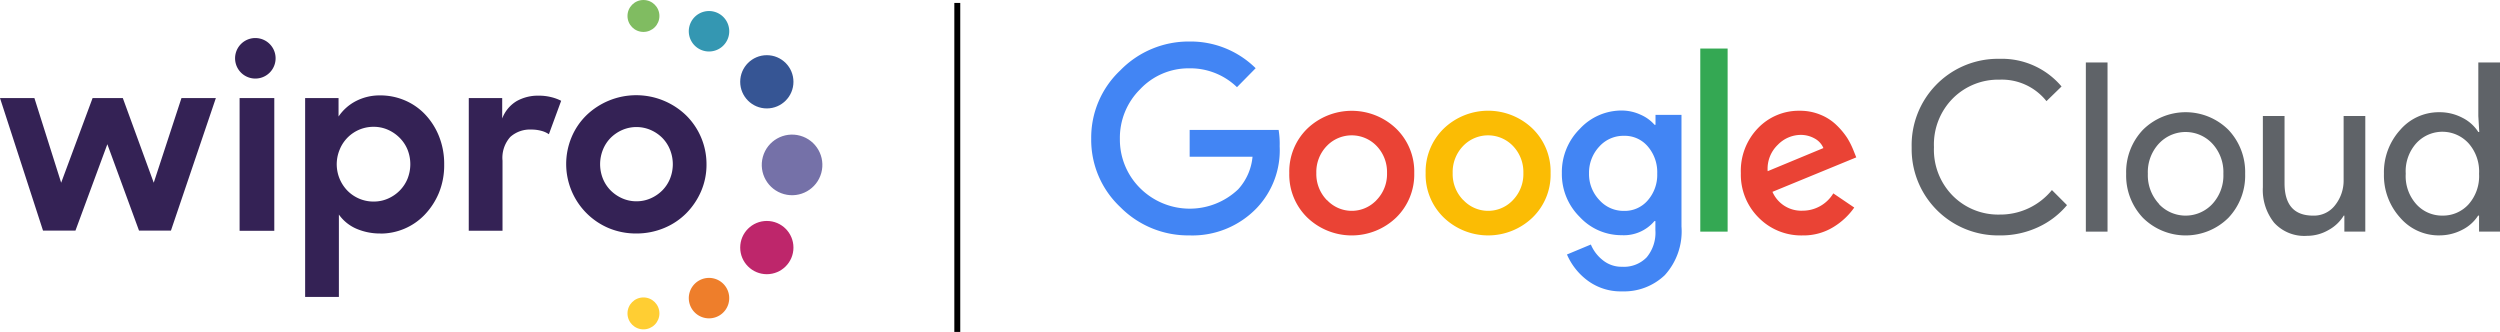 <svg xmlns="http://www.w3.org/2000/svg" xmlns:xlink="http://www.w3.org/1999/xlink" width="421.537" height="55.969" viewBox="0 0 421.537 55.969">
  <defs>
    <clipPath id="clip-path">
      <rect id="Rectangle_9337" data-name="Rectangle 9337" width="237.543" height="42.131" transform="translate(0 0)" fill="none"/>
    </clipPath>
  </defs>
  <g id="Group_17313" data-name="Group 17313" transform="translate(-17218.465 -13865)">
    <g id="Group_17312" data-name="Group 17312" transform="translate(17402.459 13872)">
      <g id="Group_17311" data-name="Group 17311" clip-path="url(#clip-path)">
        <path id="Path_28862" data-name="Path 28862" d="M16.549,32.692A16.087,16.087,0,0,1,4.893,27.906,15.544,15.544,0,0,1,0,16.391,15.56,15.56,0,0,1,4.893,4.876,16.091,16.091,0,0,1,16.549,0,15.61,15.61,0,0,1,27.728,4.5L24.58,7.7a11.317,11.317,0,0,0-8.036-3.179,11.2,11.2,0,0,0-8.3,3.532,11.531,11.531,0,0,0-3.409,8.389,11.532,11.532,0,0,0,3.409,8.283,11.851,11.851,0,0,0,16.536.195,9.4,9.4,0,0,0,2.42-5.493H16.6v-4.52h15a14.359,14.359,0,0,1,.177,2.755,14.129,14.129,0,0,1-3.868,10.42,15.03,15.03,0,0,1-11.356,4.61Z" fill="#4285f4"/>
        <path id="Path_28863" data-name="Path 28863" d="M51.409,14.676a10.845,10.845,0,0,0-14.96,0,10.092,10.092,0,0,0-3.05,7.51,10.092,10.092,0,0,0,3.05,7.51,10.825,10.825,0,0,0,14.96,0,10.139,10.139,0,0,0,3.06-7.51,10.1,10.1,0,0,0-3.06-7.51m-3.3,12.06a1.724,1.724,0,0,1-.27.27,5.71,5.71,0,0,1-8.08-.27l-.02.01a6.3,6.3,0,0,1-1.78-4.56,6.309,6.309,0,0,1,1.77-4.58l.17-.17a5.823,5.823,0,0,1,8.22.17,6.341,6.341,0,0,1,1.76,4.58,6.265,6.265,0,0,1-1.77,4.55" fill="#ea4335"/>
        <path id="Path_28864" data-name="Path 28864" d="M74.409,14.676a10.806,10.806,0,0,0-14.96,0,10.139,10.139,0,0,0-3.06,7.51,10.063,10.063,0,0,0,3.06,7.5,10.806,10.806,0,0,0,14.96,0,10.054,10.054,0,0,0,3.05-7.5,10.092,10.092,0,0,0-3.05-7.51m-3.3,12.06a3.437,3.437,0,0,1-.27.27,5.722,5.722,0,0,1-8.09-.27h-.02a6.258,6.258,0,0,1-1.78-4.55,6.309,6.309,0,0,1,1.77-4.58c.05-.06.11-.11.17-.17a5.823,5.823,0,0,1,8.22.17,6.341,6.341,0,0,1,1.76,4.58,6.3,6.3,0,0,1-1.76,4.55" fill="#fbbc04"/>
        <path id="Path_28865" data-name="Path 28865" d="M99.529,31.176V12.366h-4.38v1.68h-.16a6.576,6.576,0,0,0-2.3-1.68,7.636,7.636,0,0,0-3.25-.73,9.569,9.569,0,0,0-7.06,3.1,10.249,10.249,0,0,0-3.02,7.45,10.136,10.136,0,0,0,3.02,7.4,9.557,9.557,0,0,0,7.06,3.07,6.744,6.744,0,0,0,5.53-2.38h.16V31.8a6.478,6.478,0,0,1-1.47,4.59,5.327,5.327,0,0,1-4.11,1.59,5.005,5.005,0,0,1-3.3-1.12,6.558,6.558,0,0,1-2-2.63l-4.03,1.68a10.789,10.789,0,0,0,3.42,4.35,9.369,9.369,0,0,0,5.89,1.87,9.935,9.935,0,0,0,7.19-2.74,10.974,10.974,0,0,0,2.81-8.21m-5.7-4.38a5.111,5.111,0,0,1-3.99,1.76,5.469,5.469,0,0,1-4.13-1.8,6.336,6.336,0,0,1-1.77-4.52,6.454,6.454,0,0,1,1.77-4.57,5.456,5.456,0,0,1,4.13-1.77,5.087,5.087,0,0,1,3.99,1.77,6.643,6.643,0,0,1,1.61,4.61,6.531,6.531,0,0,1-1.61,4.52" fill="#4285f4"/>
        <rect id="Rectangle_9335" data-name="Rectangle 9335" width="4.61" height="30.871" transform="translate(102.699 1.185)" fill="#34a853"/>
        <path id="Path_28866" data-name="Path 28866" d="M119.949,28.526a5.292,5.292,0,0,1-5.08-3.18L129,19.536l-.48-1.2a13.357,13.357,0,0,0-1.04-2.07,12.441,12.441,0,0,0-1.77-2.13,8.374,8.374,0,0,0-2.7-1.77,8.922,8.922,0,0,0-3.53-.69,9.514,9.514,0,0,0-7.07,2.95,10.333,10.333,0,0,0-2.87,7.56,10.2,10.2,0,0,0,2.98,7.49,10.062,10.062,0,0,0,7.44,3.02,9.616,9.616,0,0,0,5.31-1.49,11.656,11.656,0,0,0,3.39-3.21l-3.53-2.39a6.04,6.04,0,0,1-5.18,2.92m-4.18-11.11a5.443,5.443,0,0,1,3.8-1.67,4.761,4.761,0,0,1,2.42.61,3.289,3.289,0,0,1,1.47,1.61l-9.4,3.9a5.6,5.6,0,0,1,1.71-4.45" fill="#ea4335"/>
        <path id="Path_28867" data-name="Path 28867" d="M153.14,32.692a14.554,14.554,0,0,1-14.8-14.3c0-.2,0-.392,0-.588A14.553,14.553,0,0,1,152.552,2.918c.2,0,.392,0,.588,0a13.174,13.174,0,0,1,10.473,4.663l-2.543,2.473a9.608,9.608,0,0,0-7.912-3.621A10.789,10.789,0,0,0,145.3,9.575a11.021,11.021,0,0,0-3.2,8.23,11.021,11.021,0,0,0,3.2,8.23,10.789,10.789,0,0,0,7.859,3.144,11.234,11.234,0,0,0,8.831-4.133l2.543,2.543a13.888,13.888,0,0,1-4.892,3.726,14.983,14.983,0,0,1-6.5,1.378Z" fill="#5f6368"/>
        <rect id="Rectangle_9336" data-name="Rectangle 9336" width="3.656" height="28.523" transform="translate(167.71 3.534)" fill="#5f6368"/>
        <path id="Path_28868" data-name="Path 28868" d="M177.335,14.89a10.226,10.226,0,0,1,14.411,0,10.335,10.335,0,0,1,2.826,7.418,10.335,10.335,0,0,1-2.826,7.418,10.226,10.226,0,0,1-14.411,0,10.335,10.335,0,0,1-2.826-7.418,10.335,10.335,0,0,1,2.826-7.418m2.72,12.539a6.164,6.164,0,0,0,8.714.24q.123-.117.24-.24a7.063,7.063,0,0,0,1.89-5.122,7.063,7.063,0,0,0-1.89-5.122,6.164,6.164,0,0,0-8.714-.24q-.123.117-.24.24a7.063,7.063,0,0,0-1.89,5.122,7.063,7.063,0,0,0,1.907,5.1Z" fill="#5f6368"/>
        <path id="Path_28869" data-name="Path 28869" d="M214.83,32.057H211.3v-2.7h-.106a6.806,6.806,0,0,1-2.579,2.437,7.214,7.214,0,0,1-3.621.971,6.871,6.871,0,0,1-5.546-2.225,8.83,8.83,0,0,1-1.89-5.969V12.559h3.656V23.9q0,5.457,4.821,5.457a4.487,4.487,0,0,0,3.709-1.766,6.657,6.657,0,0,0,1.431-4.221V12.559h3.656Z" fill="#5f6368"/>
        <path id="Path_28870" data-name="Path 28870" d="M227.247,32.692a8.583,8.583,0,0,1-6.535-2.985,10.6,10.6,0,0,1-2.738-7.4,10.6,10.6,0,0,1,2.738-7.4,8.583,8.583,0,0,1,6.535-2.985,8.277,8.277,0,0,1,3.991.954,6.77,6.77,0,0,1,2.649,2.384h.159l-.159-2.7V3.534h3.656V32.057h-3.532v-2.7h-.159a6.766,6.766,0,0,1-2.649,2.377,8.284,8.284,0,0,1-3.956.954Zm.6-3.338a5.827,5.827,0,0,0,4.4-1.907,7.152,7.152,0,0,0,1.766-5.139,7.152,7.152,0,0,0-1.766-5.139,5.969,5.969,0,0,0-8.432-.4q-.209.19-.4.4a7.067,7.067,0,0,0-1.766,5.122,7.067,7.067,0,0,0,1.766,5.122,5.832,5.832,0,0,0,4.431,1.941" fill="#5f6368"/>
      </g>
    </g>
    <g id="Group_17163" data-name="Group 17163" transform="translate(17218.465 13865)">
      <circle id="Ellipse_341" data-name="Ellipse 341" cx="2.692" cy="2.692" r="2.692" transform="translate(105.804 0)" fill="#80bc61"/>
      <circle id="Ellipse_342" data-name="Ellipse 342" cx="4.489" cy="4.489" r="4.489" transform="translate(124.809 9.305)" fill="#365594"/>
      <circle id="Ellipse_343" data-name="Ellipse 343" cx="2.692" cy="2.692" r="2.692" transform="translate(105.804 50.152)" fill="#ffce33"/>
      <circle id="Ellipse_344" data-name="Ellipse 344" cx="4.489" cy="4.489" r="4.489" transform="translate(124.809 37.256)" fill="#be266b"/>
      <path id="Path_27355" data-name="Path 27355" d="M684.435,106.233a3.411,3.411,0,1,1-2.412-4.177,3.413,3.413,0,0,1,2.412,4.177Z" transform="translate(-561.589 -100.079)" fill="#3497b2"/>
      <path id="Path_27356" data-name="Path 27356" d="M684.435,276.54a3.41,3.41,0,1,1-2.415-4.174h0a3.408,3.408,0,0,1,2.412,4.172Z" transform="translate(-561.589 -225.392)" fill="#ee7e2b"/>
      <circle id="Ellipse_345" data-name="Ellipse 345" cx="5.11" cy="5.11" r="5.11" transform="translate(127.272 31.377) rotate(-74.609)" fill="#7571a8"/>
      <path id="Path_27357" data-name="Path 27357" d="M278.55,129.329H284.4v22.378H278.55Zm3.559-10a3.416,3.416,0,1,0,.018.005A.067.067,0,0,0,282.109,119.331Zm20.225,32.833a10.028,10.028,0,0,1-4.1-.808,7.012,7.012,0,0,1-2.943-2.386v13.892H289.6V129.329h5.635v3.11a7.912,7.912,0,0,1,2.943-2.61,8.72,8.72,0,0,1,4.1-.951,10.5,10.5,0,0,1,4.061.808,10.219,10.219,0,0,1,3.437,2.341,11.6,11.6,0,0,1,2.38,3.7,12.473,12.473,0,0,1,.89,4.806,12.23,12.23,0,0,1-.909,4.827,11.976,11.976,0,0,1-2.407,3.667,10.3,10.3,0,0,1-7.416,3.149Zm-1.162-5.387a5.85,5.85,0,0,0,2.407-.5,6.4,6.4,0,0,0,1.966-1.347,6.108,6.108,0,0,0,1.316-1.987,6.651,6.651,0,0,0,0-4.93,6.075,6.075,0,0,0-1.329-1.987,6.49,6.49,0,0,0-1.966-1.35,5.89,5.89,0,0,0-2.407-.5,6.128,6.128,0,0,0-5.739,3.855,6.4,6.4,0,0,0,1.3,6.9,6.163,6.163,0,0,0,4.433,1.849Zm16.022-17.448h5.635v3.443a5.809,5.809,0,0,1,2.423-2.922,7.3,7.3,0,0,1,3.752-.925,8.46,8.46,0,0,1,2.092.248,7.671,7.671,0,0,1,1.675.616l-2.071,5.638a3.935,3.935,0,0,0-1.231-.56,6.234,6.234,0,0,0-1.738-.227,4.965,4.965,0,0,0-3.525,1.231,5.287,5.287,0,0,0-1.324,4.024V151.7h-5.694Zm28.233,22.835a11.939,11.939,0,0,1-4.684-.925,11.729,11.729,0,0,1-6.235-15.271,11.213,11.213,0,0,1,2.486-3.7,12.108,12.108,0,0,1,16.867,0,11.548,11.548,0,0,1,3.416,8.249,11.308,11.308,0,0,1-.909,4.518,12.045,12.045,0,0,1-2.486,3.7,11.354,11.354,0,0,1-3.752,2.507,12.077,12.077,0,0,1-4.706.922Zm.042-5.429a5.887,5.887,0,0,0,2.4-.5,6.387,6.387,0,0,0,1.95-1.329,6.023,6.023,0,0,0,1.3-1.966,6.553,6.553,0,0,0,0-4.912,6.039,6.039,0,0,0-1.3-1.989,6.324,6.324,0,0,0-1.95-1.324,6.031,6.031,0,0,0-4.806,0,6.406,6.406,0,0,0-1.947,1.324,6,6,0,0,0-1.3,1.989,6.553,6.553,0,0,0,0,4.912,6.065,6.065,0,0,0,1.3,1.966,6.39,6.39,0,0,0,1.947,1.329,5.863,5.863,0,0,0,2.4.5ZM238.15,129.324h5.8l4.513,14.278,5.3-14.278h5.094l5.215,14.278,4.676-14.278h5.8l-7.577,22.355h-5.379l-5.342-14.571-5.379,14.571h-5.466Z" transform="translate(-238.15 -112.792)" fill="#342255"/>
    </g>
    <line id="Line_283" data-name="Line 283" y2="55.469" transform="translate(17379.879 13865.5)" fill="none" stroke="#000" stroke-width="1"/>
  </g>
</svg>
